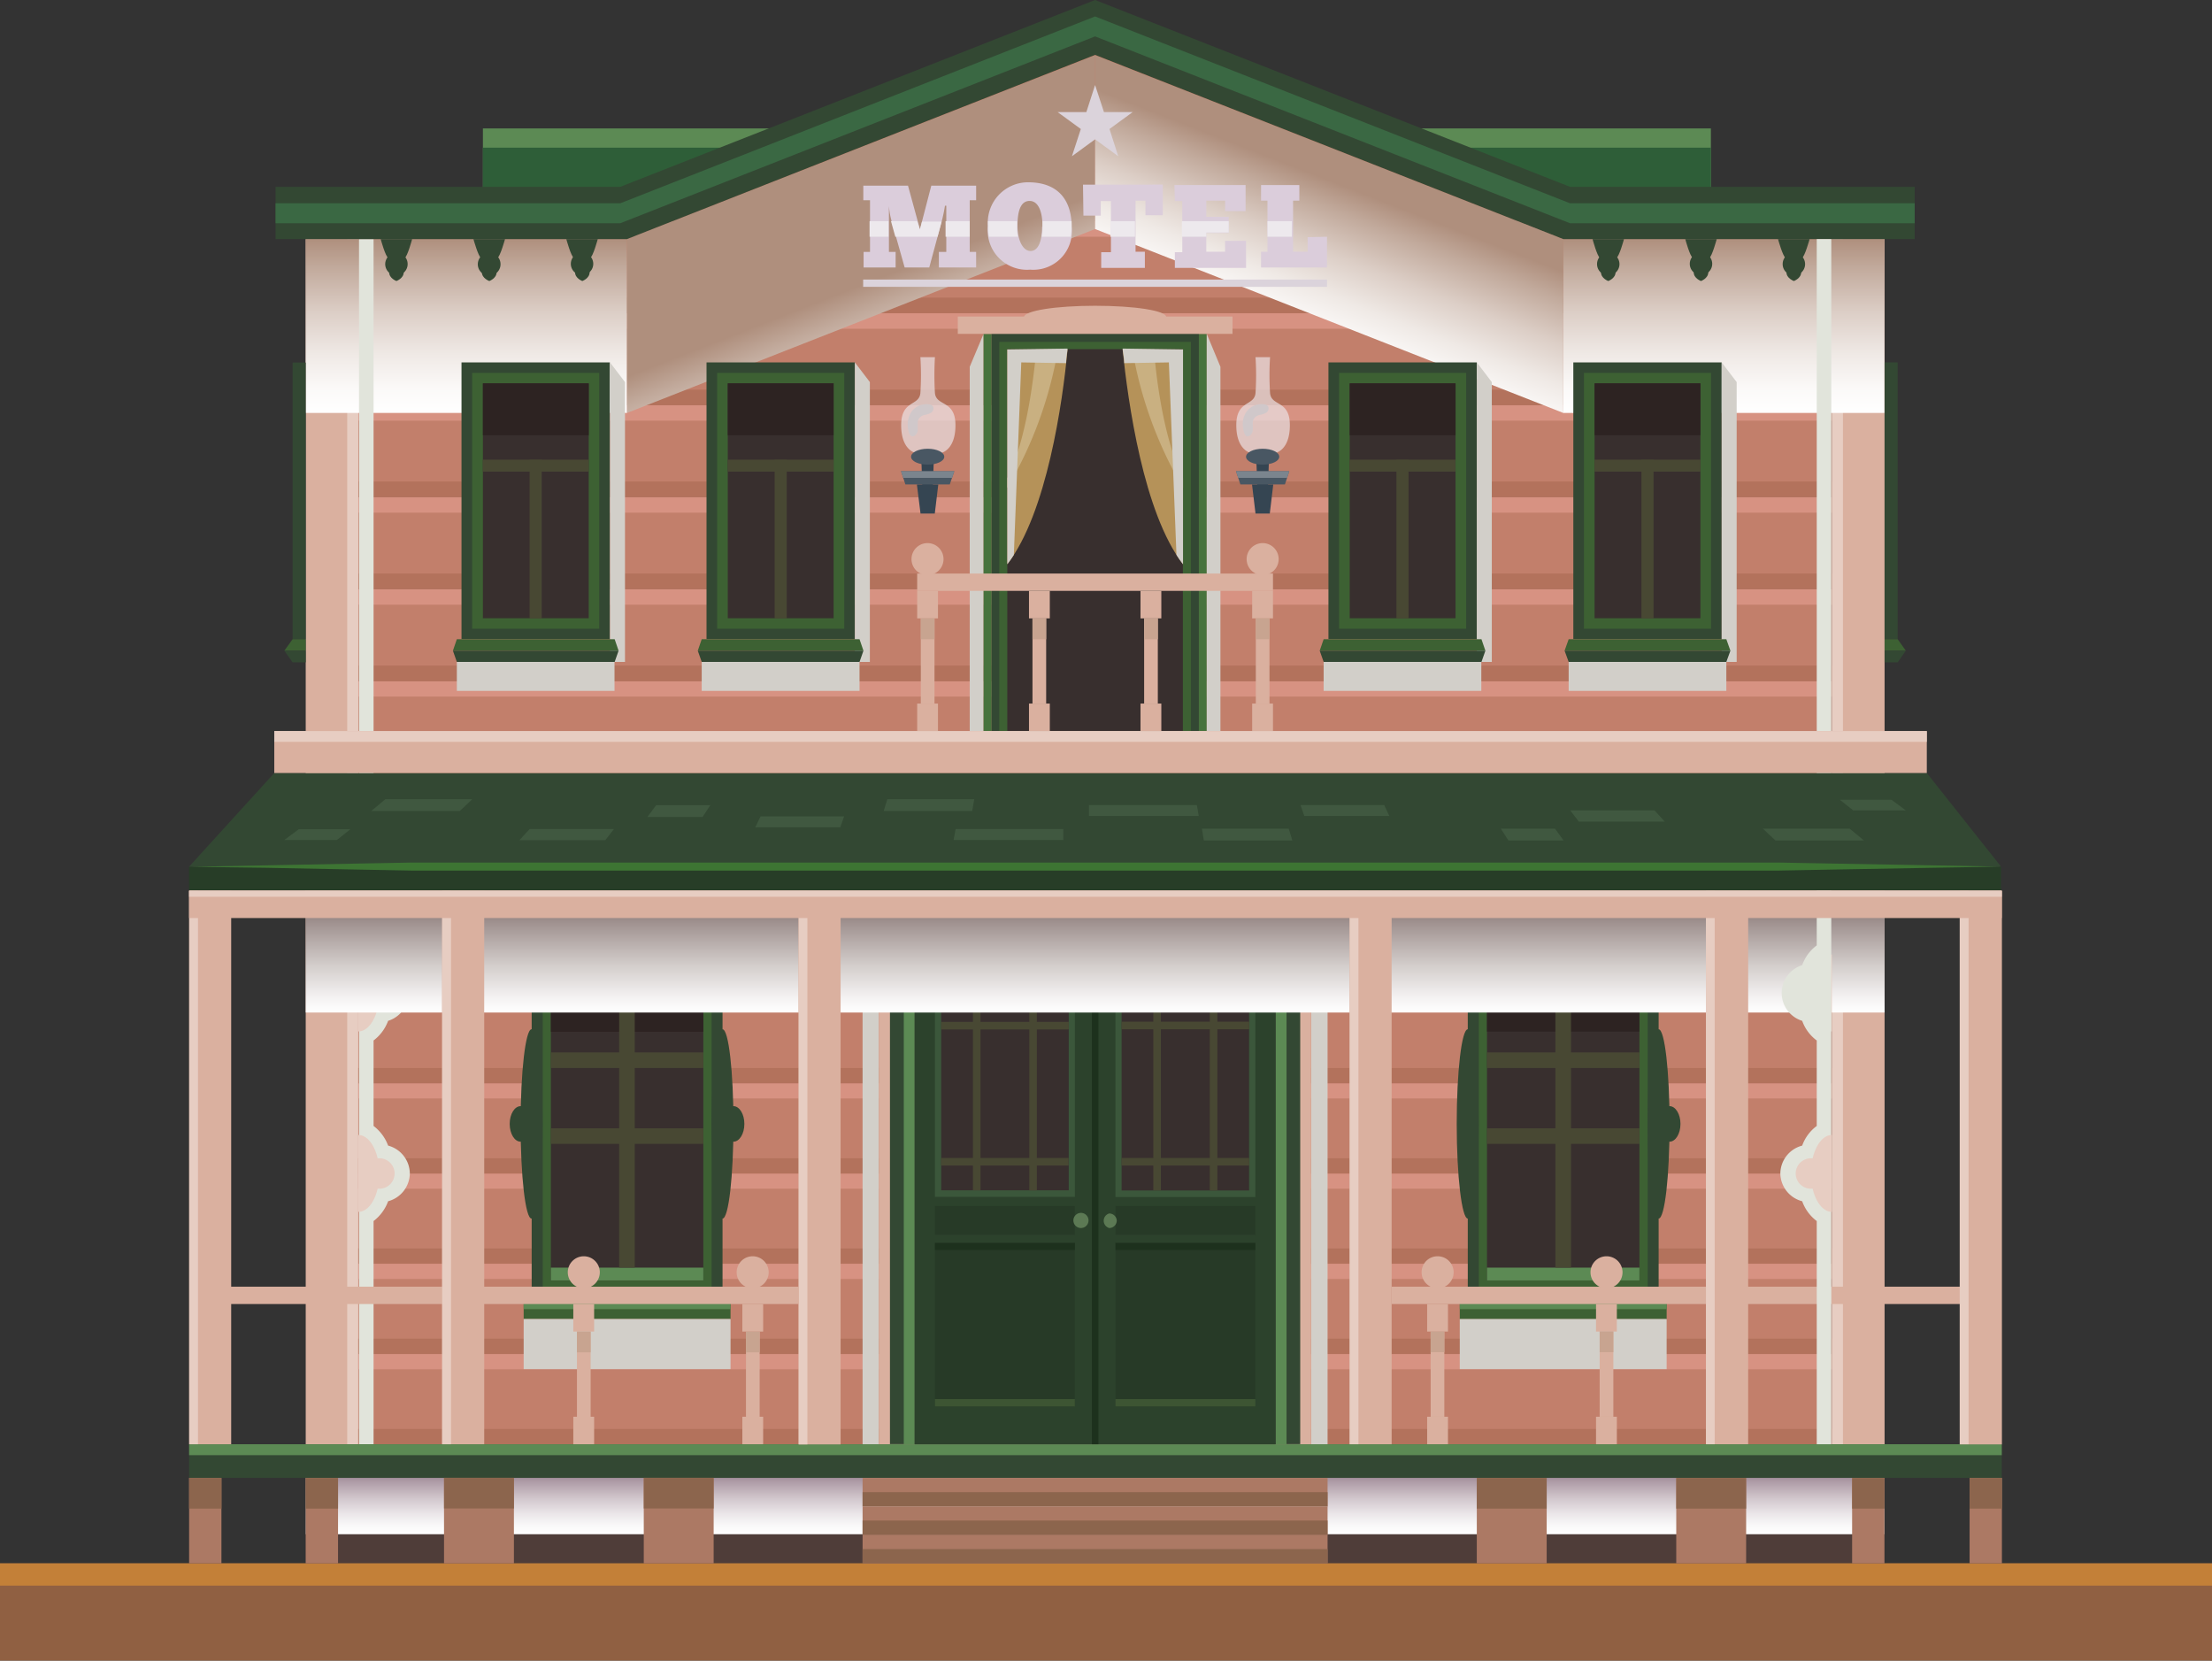 <svg xmlns="http://www.w3.org/2000/svg" xmlns:xlink="http://www.w3.org/1999/xlink" viewBox="0 0 151.94 114.05"><rect x="0" y="0" width="151.94" height="114.05" fill="#333333" stroke="none"/><defs><style>.cls-1{isolation:isolate;}.cls-2{fill:#5c8a54;}.cls-3{fill:#2e5e38;}.cls-4{fill:#c27f6b;}.cls-5{fill:#d79282;}.cls-6{fill:#b3725c;}.cls-7{fill:#dab09f;}.cls-8{fill:#e7cdc2;}.cls-10,.cls-14,.cls-15,.cls-16,.cls-19,.cls-33,.cls-44,.cls-9{mix-blend-mode:multiply;}.cls-9{fill:url(#linear-gradient);}.cls-10{fill:#e1e4db;}.cls-11{fill:#334833;}.cls-12{fill:#3d6133;}.cls-13{fill:#382f2e;}.cls-14{fill:url(#linear-gradient-2);}.cls-15{fill:url(#linear-gradient-3);}.cls-16{fill:url(#linear-gradient-4);}.cls-17{fill:#3a6843;}.cls-18{fill:#4f3d39;}.cls-20{fill:url(#linear-gradient-5);}.cls-21{fill:#906042;}.cls-22{fill:#c38038;}.cls-23{fill:#ece2e5;opacity:0.7;}.cls-24{fill:#d0c8ca;mix-blend-mode:screen;}.cls-25{fill:#354552;}.cls-26{fill:#495763;}.cls-27{fill:#7b858e;}.cls-28{fill:#ac7964;}.cls-29{fill:#8c654d;}.cls-30{fill:#dbd3db;}.cls-31{fill:#2d2322;}.cls-32{fill:#484833;}.cls-33{fill:#d2cfc9;}.cls-34{fill:#47733d;}.cls-35{fill:#b59259;}.cls-36{fill:#c9b081;}.cls-37{fill:#c8a490;}.cls-38{fill:#2c422c;}.cls-39{fill:#3b573b;}.cls-40{fill:#273a27;}.cls-41{fill:#3d5533;}.cls-42{fill:#1d311d;}.cls-43{fill:#5c7954;}.cls-44{fill:url(#linear-gradient-6);}.cls-45{fill:#273d27;}.cls-46{fill:#3d7533;}.cls-47{fill:#405840;}.cls-48{fill:#dbcddb;}.cls-49{fill:#ede9ed;}</style><linearGradient id="linear-gradient" x1="32.04" y1="16.42" x2="32.04" y2="28.36" gradientUnits="userSpaceOnUse"><stop offset="0" stop-color="#af8f7d"/><stop offset="0.16" stop-color="#c1a99b"/><stop offset="0.42" stop-color="#dccec6"/><stop offset="0.66" stop-color="#efe9e5"/><stop offset="0.86" stop-color="#fbf9f8"/><stop offset="1" stop-color="#fff"/></linearGradient><linearGradient id="linear-gradient-2" x1="-3010.18" y1="724.72" x2="-3010.18" y2="736.66" gradientTransform="matrix(-1.46, 0.57, 0, 1, -4326.08, 1006.91)" xlink:href="#linear-gradient"/><linearGradient id="linear-gradient-3" x1="-3299.13" y1="16.42" x2="-3299.13" y2="28.36" gradientTransform="matrix(1, 0, 0, -1, 3417.54, 44.78)" xlink:href="#linear-gradient"/><linearGradient id="linear-gradient-4" x1="-723.55" y1="-583.01" x2="-723.55" y2="-571.07" gradientTransform="matrix(1.46, 0.57, 0, 1, 1145.36, 1006.91)" xlink:href="#linear-gradient"/><linearGradient id="linear-gradient-5" x1="75.23" y1="101.01" x2="75.23" y2="105.37" gradientUnits="userSpaceOnUse"><stop offset="0" stop-color="#937a89"/><stop offset="0.17" stop-color="#ae9ba6"/><stop offset="0.43" stop-color="#d1c6cc"/><stop offset="0.67" stop-color="#eae5e8"/><stop offset="0.86" stop-color="#f9f8f9"/><stop offset="1" stop-color="#fff"/></linearGradient><linearGradient id="linear-gradient-6" x1="75.22" y1="60.99" x2="75.22" y2="69.55" gradientUnits="userSpaceOnUse"><stop offset="0" stop-color="#715c58"/><stop offset="0.28" stop-color="#a09290"/><stop offset="0.62" stop-color="#d3cdcb"/><stop offset="0.87" stop-color="#f3f1f1"/><stop offset="1" stop-color="#fff"/></linearGradient></defs><g class="cls-1"><g id="Слой_2" data-name="Слой 2"><g id="Layer_1" data-name="Layer 1"><g id="Motel_ChunkFive_Roman" data-name="Motel ChunkFive Roman"><polygon class="cls-2" points="33.17 15.19 33.17 8.82 66.85 8.82 52.32 18.92 33.17 15.19"/><polygon class="cls-3" points="33.17 16.51 33.17 10.14 66.85 10.14 52.32 20.24 33.17 16.51"/><polygon class="cls-2" points="117.52 15.19 117.52 8.82 83.83 8.82 98.36 18.92 117.52 15.19"/><polygon class="cls-3" points="117.52 16.51 117.52 10.14 83.83 10.14 98.36 20.24 117.52 16.51"/><rect class="cls-4" x="24.61" y="46.77" width="101.22" height="6.32"/><rect class="cls-5" x="24.61" y="46.77" width="101.22" height="1.07"/><rect class="cls-6" x="24.61" y="52.02" width="101.22" height="1.07"/><rect class="cls-4" x="24.61" y="40.46" width="101.22" height="6.32"/><rect class="cls-5" x="24.61" y="40.46" width="101.22" height="1.07"/><rect class="cls-6" x="24.61" y="45.71" width="101.22" height="1.07"/><rect class="cls-4" x="24.61" y="34.14" width="101.22" height="6.32"/><rect class="cls-5" x="24.61" y="34.14" width="101.22" height="1.07"/><rect class="cls-6" x="24.61" y="39.39" width="101.22" height="1.07"/><rect class="cls-4" x="24.61" y="27.82" width="101.22" height="6.32"/><rect class="cls-5" x="24.61" y="27.82" width="101.22" height="1.07"/><rect class="cls-6" x="24.61" y="33.07" width="101.22" height="1.07"/><rect class="cls-4" x="24.61" y="21.51" width="101.22" height="6.32"/><rect class="cls-5" x="24.61" y="21.51" width="101.22" height="1.07"/><rect class="cls-6" x="24.61" y="26.76" width="101.22" height="1.07"/><rect class="cls-4" x="24.61" y="15.19" width="101.22" height="6.32"/><rect class="cls-5" x="24.61" y="15.19" width="101.22" height="1.07"/><rect class="cls-6" x="24.61" y="20.44" width="101.22" height="1.07"/><rect class="cls-7" x="-19.19" y="55.38" width="84" height="3.61" transform="translate(-34.38 80) rotate(-90)"/><rect class="cls-8" x="-17.76" y="56.81" width="84" height="0.76" transform="translate(-32.96 81.43) rotate(-90)"/><rect class="cls-9" x="21" y="16.42" width="22.07" height="11.94"/><rect class="cls-4" x="24.61" y="92.99" width="101.22" height="6.2"/><rect class="cls-5" x="24.61" y="92.99" width="101.22" height="1.05"/><rect class="cls-6" x="24.61" y="98.14" width="101.22" height="1.05"/><rect class="cls-4" x="24.61" y="86.79" width="101.22" height="6.2"/><rect class="cls-5" x="24.61" y="86.79" width="101.22" height="1.05"/><rect class="cls-6" x="24.61" y="91.94" width="101.22" height="1.05"/><rect class="cls-4" x="24.61" y="80.59" width="101.22" height="6.2"/><rect class="cls-5" x="24.61" y="80.59" width="101.22" height="1.05"/><rect class="cls-6" x="24.61" y="85.74" width="101.22" height="1.05"/><rect class="cls-4" x="24.61" y="74.39" width="101.22" height="6.2"/><rect class="cls-5" x="24.61" y="74.39" width="101.22" height="1.05"/><rect class="cls-6" x="24.61" y="79.55" width="101.22" height="1.05"/><rect class="cls-4" x="24.61" y="68.2" width="101.22" height="6.2"/><rect class="cls-5" x="24.61" y="68.2" width="101.22" height="1.05"/><rect class="cls-6" x="24.61" y="73.35" width="101.22" height="1.05"/><rect class="cls-4" x="24.61" y="62" width="101.22" height="6.2"/><rect class="cls-5" x="24.61" y="62" width="101.22" height="1.05"/><rect class="cls-6" x="24.61" y="67.15" width="101.22" height="1.05"/><rect class="cls-4" x="24.61" y="55.8" width="101.22" height="6.2"/><rect class="cls-5" x="24.61" y="55.8" width="101.22" height="1.05"/><rect class="cls-6" x="24.61" y="60.95" width="101.22" height="1.05"/><path class="cls-10" d="M28.15,80.59a2,2,0,0,1-1.49,1.91,3,3,0,0,1-1,1.36V99.19h-1V16.42h1V64.93a2.93,2.93,0,0,1,1,1.36,2,2,0,0,1,0,3.82,3,3,0,0,1-1,1.35v5.87a3,3,0,0,1,1,1.35A2,2,0,0,1,28.15,80.59Z"/><rect class="cls-11" x="60.92" y="30.1" width="28.6" height="14.26" transform="translate(112.45 -38) rotate(90)"/><rect class="cls-12" x="61.48" y="30.65" width="27.48" height="13.16" transform="translate(112.45 -38) rotate(90)"/><rect class="cls-13" x="69.19" y="23.98" width="12.06" height="26.23"/><rect class="cls-7" x="85.64" y="55.38" width="84" height="3.61" transform="translate(184.83 -70.45) rotate(90)"/><rect class="cls-8" x="84.21" y="56.81" width="84" height="0.76" transform="translate(183.4 -69.02) rotate(90)"/><polygon class="cls-4" points="42.84 15.19 75.22 2.45 107.61 15.19 42.84 15.19"/><polygon class="cls-14" points="75.22 15.73 43.07 28.36 43.07 16.42 75.22 3.8 75.22 15.73"/><rect class="cls-15" x="107.38" y="16.42" width="22.07" height="11.94" transform="translate(236.82 44.78) rotate(180)"/><polygon class="cls-16" points="75.22 15.73 107.38 28.36 107.38 16.42 75.22 3.8 75.22 15.73"/><polygon class="cls-11" points="131.52 15.29 107.38 15.29 75.22 2.64 43.07 15.29 18.93 15.29 18.93 12.83 42.61 12.83 75.22 0 107.84 12.83 131.52 12.83 131.52 15.29"/><polygon class="cls-11" points="131.52 16.42 107.38 16.42 75.22 3.77 43.07 16.42 18.93 16.42 18.93 13.96 42.61 13.96 75.22 1.13 107.84 13.96 131.52 13.96 131.52 16.42"/><polygon class="cls-17" points="107.84 13.96 75.22 1.13 42.61 13.96 18.93 13.96 18.93 15.33 42.61 15.33 75.22 2.5 107.84 15.33 131.52 15.33 131.52 13.96 107.84 13.96"/><path class="cls-11" d="M28,18.12a.77.77,0,1,1-.77-.75A.76.76,0,0,1,28,18.12Z"/><path class="cls-11" d="M27.23,16.42H26.15s.32,1.2.53,1.31h1.11c.2-.11.52-1.31.52-1.31Z"/><path class="cls-11" d="M27.23,18.35s-.5-.07-.5.35.5.6.5.6.5-.18.5-.6S27.23,18.35,27.23,18.35Z"/><path class="cls-11" d="M34.38,18.12a.78.78,0,1,1-.77-.75A.77.77,0,0,1,34.38,18.12Z"/><path class="cls-11" d="M33.61,16.42H32.52s.33,1.2.53,1.31h1.11c.2-.11.53-1.31.53-1.31Z"/><path class="cls-11" d="M33.61,18.35s-.51-.07-.51.35.51.6.51.6.5-.18.5-.6S33.61,18.35,33.61,18.35Z"/><path class="cls-11" d="M40.75,18.12a.77.77,0,0,1-1.54,0,.77.77,0,0,1,1.54,0Z"/><path class="cls-11" d="M40,16.42H38.9s.32,1.2.53,1.31h1.1c.21-.11.53-1.31.53-1.31Z"/><path class="cls-11" d="M40,18.35s-.5-.07-.5.35.5.6.5.6.5-.18.5-.6S40,18.35,40,18.35Z"/><path class="cls-11" d="M122.45,18.12a.77.77,0,1,0,.77-.75A.76.76,0,0,0,122.45,18.12Z"/><path class="cls-11" d="M123.22,16.42h1.08s-.33,1.2-.53,1.31h-1.11c-.2-.11-.53-1.31-.53-1.31Z"/><path class="cls-11" d="M123.22,18.35s.5-.07.5.35-.5.6-.5.6-.51-.18-.51-.6S123.22,18.35,123.22,18.35Z"/><path class="cls-11" d="M116.07,18.12a.77.77,0,0,0,1.54,0,.77.77,0,0,0-1.54,0Z"/><path class="cls-11" d="M116.84,16.42h1.08s-.32,1.2-.52,1.31h-1.11c-.21-.11-.53-1.31-.53-1.31Z"/><path class="cls-11" d="M116.84,18.35s.5-.07.5.35-.5.6-.5.6-.5-.18-.5-.6S116.84,18.35,116.84,18.35Z"/><path class="cls-11" d="M109.7,18.12a.77.77,0,1,0,.77-.75A.76.76,0,0,0,109.7,18.12Z"/><path class="cls-11" d="M110.47,16.42h1.08s-.32,1.2-.53,1.31h-1.11c-.2-.11-.52-1.31-.52-1.31Z"/><path class="cls-11" d="M110.47,18.35s.5-.07.5.35-.5.6-.5.6-.5-.18-.5-.6S110.47,18.35,110.47,18.35Z"/><rect class="cls-18" x="21" y="99.19" width="108.45" height="8.18"/><g class="cls-19"><rect class="cls-20" x="21.01" y="101.01" width="108.43" height="4.36"/></g><rect class="cls-21" y="107.37" width="151.94" height="6.68"/><rect class="cls-22" y="107.37" width="151.94" height="1.53"/><path class="cls-23" d="M64.22,27a20.89,20.89,0,0,1,0-2.47h-1a18.81,18.81,0,0,1,0,2.47c-.09.91-1.32.46-1.32,2.2s1,1.91,1,1.91h1.73s1-.16,1-1.91S64.32,27.93,64.22,27Z"/><path class="cls-24" d="M62.6,28.29a1.26,1.26,0,0,1,1.2-.52.36.36,0,0,1,.29.15.34.34,0,0,1-.11.41,1.23,1.23,0,0,1-.43.16.66.66,0,0,0-.4.22.58.58,0,0,0-.11.39c0,.14,0,.28,0,.42a.5.5,0,0,1-.17.37c-.38.29-.48-.3-.51-.53A1.6,1.6,0,0,1,62.6,28.29Z"/><polygon class="cls-25" points="64.21 35.27 63.23 35.27 62.98 33.27 64.45 33.27 64.21 35.27"/><polygon class="cls-25" points="64.07 33.64 63.36 33.64 63.29 31.65 64.14 31.65 64.07 33.64"/><polygon class="cls-26" points="65.24 33.27 62.19 33.27 61.89 32.36 65.55 32.36 65.24 33.27"/><path class="cls-26" d="M64.86,31.37c0,.3-.51.54-1.14.54s-1.14-.24-1.14-.54.51-.55,1.14-.55S64.86,31.06,64.86,31.37Z"/><polygon class="cls-27" points="65.4 32.82 65.55 32.36 61.89 32.36 62.04 32.82 65.4 32.82"/><path class="cls-23" d="M87.24,27a18.81,18.81,0,0,1,0-2.47h-1a18.81,18.81,0,0,1,0,2.47c-.09.91-1.32.46-1.32,2.2s1,1.91,1,1.91H87.6s1-.16,1-1.91S87.33,27.93,87.24,27Z"/><path class="cls-24" d="M85.61,28.29a1.27,1.27,0,0,1,1.21-.52.36.36,0,0,1,.29.15.34.34,0,0,1-.12.41,1.23,1.23,0,0,1-.43.16.69.69,0,0,0-.4.22.58.58,0,0,0-.11.39,3,3,0,0,1,0,.42.5.5,0,0,1-.17.37c-.37.29-.47-.3-.5-.53A1.54,1.54,0,0,1,85.61,28.29Z"/><polygon class="cls-25" points="87.22 35.27 86.24 35.27 86 33.27 87.46 33.27 87.22 35.27"/><polygon class="cls-25" points="87.09 33.64 86.37 33.64 86.3 31.65 87.16 31.65 87.09 33.64"/><polygon class="cls-26" points="88.26 33.27 85.2 33.27 84.9 32.36 88.56 32.36 88.26 33.27"/><path class="cls-26" d="M87.87,31.37c0,.3-.51.54-1.14.54s-1.14-.24-1.14-.54.51-.55,1.14-.55S87.87,31.06,87.87,31.37Z"/><polygon class="cls-27" points="88.41 32.82 88.56 32.36 84.9 32.36 85.05 32.82 88.41 32.82"/><rect class="cls-11" x="12.99" y="99.19" width="124.51" height="2.31"/><rect class="cls-2" x="12.99" y="99.19" width="124.51" height="0.75"/><rect class="cls-28" x="12.99" y="101.5" width="2.22" height="5.87"/><rect class="cls-29" x="12.99" y="101.5" width="2.22" height="2.11"/><rect class="cls-28" x="21" y="101.5" width="2.22" height="5.87"/><rect class="cls-29" x="21" y="101.5" width="2.22" height="2.11"/><rect class="cls-28" x="135.29" y="101.5" width="2.22" height="5.87"/><rect class="cls-29" x="135.29" y="101.5" width="2.22" height="2.11"/><rect class="cls-28" x="127.22" y="101.5" width="2.22" height="5.87"/><rect class="cls-29" x="127.22" y="101.5" width="2.22" height="2.11"/><rect class="cls-28" x="115.14" y="101.5" width="4.8" height="5.87"/><rect class="cls-29" x="115.14" y="101.5" width="4.8" height="2.11"/><rect class="cls-28" x="101.44" y="101.5" width="4.8" height="5.87"/><rect class="cls-29" x="101.44" y="101.5" width="4.8" height="2.11"/><rect class="cls-28" x="30.51" y="101.5" width="4.8" height="5.87" transform="translate(65.81 208.87) rotate(180)"/><rect class="cls-29" x="30.51" y="101.5" width="4.8" height="2.11" transform="translate(65.81 205.1) rotate(180)"/><rect class="cls-28" x="44.21" y="101.5" width="4.8" height="5.87" transform="translate(93.23 208.87) rotate(180)"/><rect class="cls-29" x="44.21" y="101.5" width="4.8" height="2.11" transform="translate(93.23 205.1) rotate(180)"/><rect class="cls-28" x="59.25" y="101.5" width="31.94" height="1.96"/><rect class="cls-29" x="59.25" y="102.48" width="31.94" height="0.98"/><rect class="cls-28" x="59.25" y="103.46" width="31.94" height="1.96"/><rect class="cls-29" x="59.25" y="104.43" width="31.94" height="0.98"/><rect class="cls-28" x="59.25" y="105.41" width="31.94" height="1.96"/><rect class="cls-29" x="59.25" y="106.39" width="31.94" height="0.98"/><polygon class="cls-30" points="75.22 5.84 75.83 7.7 77.8 7.7 76.21 8.86 76.81 10.73 75.22 9.57 73.63 10.73 74.24 8.86 72.65 7.7 74.62 7.7 75.22 5.84"/><rect class="cls-30" x="59.29" y="19.2" width="31.86" height="0.5"/><path class="cls-11" d="M113.93,68.42l-.49.24H101.31l-.49-.24V64.55a17.18,17.18,0,0,1,13.11,0Z"/><path class="cls-2" d="M107.38,63.25a14.77,14.77,0,0,1,6.55,1.3v.59a17.06,17.06,0,0,0-13.11,0v-.59A14.79,14.79,0,0,1,107.38,63.25Z"/><rect class="cls-11" x="95.35" y="70.64" width="24.06" height="13.11" transform="translate(184.57 -30.18) rotate(90)"/><rect class="cls-12" x="96.08" y="71.39" width="22.59" height="11.6" transform="translate(184.57 -30.18) rotate(90)"/><rect class="cls-13" x="102.14" y="66.45" width="10.47" height="21.5" transform="translate(214.75 154.39) rotate(180)"/><rect class="cls-31" x="102.14" y="66.45" width="10.47" height="4.41" transform="translate(214.75 137.3) rotate(180)"/><rect class="cls-2" x="102.14" y="87.06" width="10.47" height="0.88" transform="translate(214.75 175) rotate(180)"/><rect class="cls-32" x="102.14" y="77.49" width="10.47" height="1.07" transform="translate(214.75 156.05) rotate(180)"/><rect class="cls-32" x="102.14" y="72.28" width="10.47" height="1.07" transform="translate(214.75 145.63) rotate(180)"/><rect class="cls-32" x="97.07" y="76.22" width="20.61" height="1.07" transform="translate(184.13 -30.62) rotate(90)"/><rect class="cls-12" x="100.27" y="89.22" width="14.21" height="1.37" transform="translate(214.75 179.82) rotate(180)"/><rect class="cls-2" x="100.27" y="89.22" width="14.21" height="0.69" transform="translate(214.75 179.13) rotate(180)"/><rect class="cls-33" x="100.27" y="90.59" width="14.21" height="3.44"/><rect class="cls-33" x="90.07" y="64.49" width="1.12" height="34.7"/><rect class="cls-33" x="59.25" y="64.49" width="1.12" height="34.7"/><path class="cls-11" d="M36.51,68.42l.49.24H49.14l.49-.24V64.55a14.79,14.79,0,0,0-6.56-1.3,14.82,14.82,0,0,0-6.56,1.3Z"/><path class="cls-2" d="M43.07,63.25a14.82,14.82,0,0,0-6.56,1.3v.59a14.81,14.81,0,0,1,6.56-1.31,14.77,14.77,0,0,1,6.56,1.31v-.59A14.79,14.79,0,0,0,43.07,63.25Z"/><rect class="cls-11" x="31.04" y="70.64" width="24.06" height="13.11" transform="translate(120.27 34.12) rotate(90)"/><rect class="cls-12" x="31.77" y="71.39" width="22.59" height="11.6" transform="translate(120.27 34.12) rotate(90)"/><rect class="cls-13" x="37.84" y="66.45" width="10.47" height="21.5"/><rect class="cls-31" x="37.84" y="66.45" width="10.47" height="4.41"/><rect class="cls-2" x="37.84" y="87.06" width="10.47" height="0.88"/><rect class="cls-32" x="37.84" y="77.49" width="10.47" height="1.07"/><rect class="cls-32" x="37.84" y="72.28" width="10.47" height="1.07"/><rect class="cls-32" x="32.77" y="76.22" width="20.61" height="1.07" transform="translate(119.82 33.68) rotate(90)"/><rect class="cls-12" x="35.97" y="89.22" width="14.21" height="1.37"/><rect class="cls-2" x="35.97" y="89.22" width="14.21" height="0.69"/><rect class="cls-33" x="35.97" y="90.59" width="14.21" height="3.44"/><rect class="cls-11" x="27.3" y="29.3" width="19" height="10.19" transform="translate(71.19 -2.41) rotate(90)"/><rect class="cls-12" x="28.02" y="30.03" width="17.57" height="8.73" transform="translate(71.19 -2.41) rotate(90)"/><rect class="cls-13" x="33.17" y="26.33" width="7.27" height="16.13"/><rect class="cls-31" x="33.17" y="26.33" width="7.27" height="3.56"/><rect class="cls-32" x="36.38" y="31.58" width="0.83" height="10.89"/><rect class="cls-32" x="36.39" y="28.35" width="0.82" height="7.27" transform="translate(68.78 -4.82) rotate(90)"/><polygon class="cls-33" points="42.93 26.24 42.93 45.46 41.9 45.46 41.9 24.89 42.93 26.24"/><polygon class="cls-12" points="42.49 44.69 31.11 44.69 31.38 43.9 42.22 43.9 42.49 44.69"/><polygon class="cls-11" points="42.49 44.69 31.11 44.69 31.38 45.46 42.22 45.46 42.49 44.69"/><rect class="cls-33" x="31.38" y="45.46" width="10.83" height="1.99"/><rect class="cls-11" x="44.12" y="29.3" width="19" height="10.19" transform="translate(88.02 -19.23) rotate(90)"/><rect class="cls-12" x="44.84" y="30.03" width="17.57" height="8.73" transform="translate(88.02 -19.23) rotate(90)"/><rect class="cls-13" x="49.99" y="26.33" width="7.27" height="16.13"/><rect class="cls-31" x="49.99" y="26.33" width="7.27" height="3.56"/><rect class="cls-32" x="53.21" y="31.58" width="0.83" height="10.89"/><rect class="cls-32" x="53.21" y="28.35" width="0.82" height="7.27" transform="translate(85.61 -21.64) rotate(90)"/><polygon class="cls-33" points="59.75 26.24 59.75 45.46 58.72 45.46 58.72 24.89 59.75 26.24"/><polygon class="cls-12" points="59.31 44.69 47.93 44.69 48.2 43.9 59.04 43.9 59.31 44.69"/><polygon class="cls-11" points="59.31 44.69 47.93 44.69 48.2 45.46 59.04 45.46 59.31 44.69"/><rect class="cls-33" x="48.2" y="45.46" width="10.84" height="1.99"/><rect class="cls-11" x="86.84" y="29.3" width="19" height="10.19" transform="translate(130.74 -61.95) rotate(90)"/><rect class="cls-12" x="87.56" y="30.03" width="17.57" height="8.73" transform="translate(130.74 -61.95) rotate(90)"/><rect class="cls-13" x="92.71" y="26.33" width="7.27" height="16.13"/><rect class="cls-31" x="92.71" y="26.33" width="7.27" height="3.56"/><rect class="cls-32" x="95.92" y="31.58" width="0.83" height="10.89"/><rect class="cls-32" x="95.93" y="28.35" width="0.82" height="7.27" transform="translate(128.32 -64.36) rotate(90)"/><polygon class="cls-33" points="102.47 26.24 102.47 45.46 101.44 45.46 101.44 24.89 102.47 26.24"/><polygon class="cls-12" points="102.03 44.69 90.65 44.69 90.92 43.9 101.76 43.9 102.03 44.69"/><polygon class="cls-11" points="102.03 44.69 90.65 44.69 90.92 45.46 101.76 45.46 102.03 44.69"/><rect class="cls-33" x="90.92" y="45.46" width="10.83" height="1.99"/><rect class="cls-11" x="103.66" y="29.3" width="19" height="10.19" transform="translate(147.56 -78.77) rotate(90)"/><rect class="cls-12" x="104.38" y="30.03" width="17.57" height="8.73" transform="translate(147.56 -78.77) rotate(90)"/><rect class="cls-13" x="109.53" y="26.33" width="7.27" height="16.13"/><rect class="cls-31" x="109.53" y="26.33" width="7.27" height="3.56"/><rect class="cls-32" x="112.75" y="31.58" width="0.83" height="10.89"/><rect class="cls-32" x="112.75" y="28.35" width="0.82" height="7.27" transform="translate(145.15 -81.18) rotate(90)"/><polygon class="cls-33" points="119.29 26.24 119.29 45.46 118.26 45.46 118.26 24.89 119.29 26.24"/><polygon class="cls-12" points="118.86 44.69 107.47 44.69 107.75 43.9 118.58 43.9 118.86 44.69"/><polygon class="cls-11" points="118.86 44.69 107.47 44.69 107.75 45.46 118.58 45.46 118.86 44.69"/><rect class="cls-33" x="107.75" y="45.46" width="10.83" height="1.99"/><rect class="cls-34" x="82.35" y="22.93" width="0.54" height="27.28"/><polygon class="cls-33" points="83.83 50.21 82.89 50.21 82.89 22.93 83.83 25.19 83.83 50.21"/><polygon class="cls-33" points="67.56 50.21 66.61 50.21 66.61 25.19 67.56 22.93 67.56 50.21"/><rect class="cls-34" x="67.56" y="22.93" width="0.54" height="27.28"/><path class="cls-35" d="M73.33,24H69.19V38.75C71.91,35.24,73,27.58,73.33,24Z"/><path class="cls-36" d="M69.19,32.84v.67A28,28,0,0,0,72.67,24H71.19C71,25.92,70.54,30.11,69.19,32.84Z"/><path class="cls-33" d="M69.19,24V38.75a7.33,7.33,0,0,0,.45-.64l.51-13.22,3.08.05c0-.34.07-.67.1-1Z"/><path class="cls-35" d="M77.11,24h4.15V38.75C78.54,35.24,77.48,27.58,77.11,24Z"/><path class="cls-36" d="M81.26,32.84v.67A28,28,0,0,1,77.78,24h1.48C79.42,25.92,79.91,30.11,81.26,32.84Z"/><path class="cls-33" d="M81.26,24V38.75a7.33,7.33,0,0,1-.45-.64l-.52-13.22-3.07.05c0-.34-.08-.67-.11-1Z"/><rect class="cls-7" x="63" y="48.32" width="1.43" height="1.89"/><rect class="cls-7" x="63" y="40.58" width="1.43" height="1.89"/><rect class="cls-7" x="63.25" y="42.46" width="0.94" height="5.86"/><rect class="cls-37" x="63.25" y="42.46" width="0.94" height="1.44"/><rect class="cls-7" x="86.02" y="48.32" width="1.43" height="1.89" transform="translate(173.46 98.53) rotate(180)"/><rect class="cls-7" x="86.02" y="40.58" width="1.43" height="1.89" transform="translate(173.46 83.05) rotate(180)"/><rect class="cls-7" x="86.26" y="42.46" width="0.94" height="5.86" transform="translate(173.46 90.78) rotate(180)"/><rect class="cls-37" x="86.26" y="42.46" width="0.94" height="1.44" transform="translate(173.46 86.36) rotate(180)"/><rect class="cls-7" x="78.35" y="48.32" width="1.43" height="1.89" transform="translate(158.12 98.53) rotate(180)"/><rect class="cls-7" x="78.35" y="40.58" width="1.43" height="1.89" transform="translate(158.12 83.05) rotate(180)"/><rect class="cls-7" x="78.59" y="42.46" width="0.94" height="5.86" transform="translate(158.12 90.78) rotate(180)"/><rect class="cls-37" x="78.59" y="42.46" width="0.94" height="1.44" transform="translate(158.12 86.36) rotate(180)"/><rect class="cls-7" x="70.67" y="48.32" width="1.43" height="1.89" transform="translate(142.78 98.53) rotate(180)"/><rect class="cls-7" x="70.67" y="40.58" width="1.43" height="1.89" transform="translate(142.78 83.05) rotate(180)"/><rect class="cls-7" x="70.92" y="42.46" width="0.94" height="5.86" transform="translate(142.78 90.78) rotate(180)"/><rect class="cls-37" x="70.92" y="42.46" width="0.94" height="1.44" transform="translate(142.78 86.36) rotate(180)"/><path class="cls-7" d="M87.83,38.4a1.1,1.1,0,1,1-1.1-1.1A1.1,1.1,0,0,1,87.83,38.4Z"/><path class="cls-7" d="M64.81,38.4a1.1,1.1,0,1,1-1.09-1.1A1.1,1.1,0,0,1,64.81,38.4Z"/><rect class="cls-7" x="63" y="39.39" width="24.44" height="1.19"/><rect class="cls-7" x="13.97" y="88.37" width="40.88" height="1.19"/><rect class="cls-7" x="50.99" y="97.3" width="1.43" height="1.89" transform="translate(103.41 196.49) rotate(180)"/><rect class="cls-7" x="50.99" y="89.56" width="1.43" height="1.89" transform="translate(103.41 181.01) rotate(180)"/><rect class="cls-7" x="51.23" y="91.44" width="0.94" height="5.86" transform="translate(103.41 188.75) rotate(180)"/><rect class="cls-37" x="51.23" y="91.44" width="0.94" height="1.43" transform="translate(103.41 184.32) rotate(180)"/><path class="cls-7" d="M52.8,87.38a1.1,1.1,0,1,1-1.1-1.1A1.1,1.1,0,0,1,52.8,87.38Z"/><rect class="cls-7" x="39.39" y="97.3" width="1.43" height="1.89" transform="translate(80.2 196.49) rotate(180)"/><rect class="cls-7" x="39.39" y="89.56" width="1.43" height="1.89" transform="translate(80.2 181.01) rotate(180)"/><rect class="cls-7" x="39.63" y="91.44" width="0.94" height="5.86" transform="translate(80.2 188.75) rotate(180)"/><rect class="cls-37" x="39.63" y="91.44" width="0.94" height="1.43" transform="translate(80.2 184.32) rotate(180)"/><path class="cls-7" d="M41.2,87.38a1.1,1.1,0,1,1-1.1-1.1A1.1,1.1,0,0,1,41.2,87.38Z"/><rect class="cls-7" x="95.6" y="88.37" width="40.88" height="1.19" transform="translate(232.07 177.93) rotate(180)"/><rect class="cls-7" x="98.03" y="97.3" width="1.43" height="1.89"/><rect class="cls-7" x="98.03" y="89.56" width="1.43" height="1.89"/><rect class="cls-7" x="98.27" y="91.44" width="0.94" height="5.86"/><rect class="cls-37" x="98.27" y="91.44" width="0.94" height="1.43"/><path class="cls-7" d="M97.65,87.38a1.1,1.1,0,1,0,1.09-1.1A1.09,1.09,0,0,0,97.65,87.38Z"/><rect class="cls-7" x="109.63" y="97.3" width="1.43" height="1.89"/><rect class="cls-7" x="109.63" y="89.56" width="1.43" height="1.89"/><rect class="cls-7" x="109.88" y="91.44" width="0.94" height="5.86"/><rect class="cls-37" x="109.88" y="91.44" width="0.94" height="1.43"/><path class="cls-7" d="M109.25,87.38a1.1,1.1,0,1,0,1.1-1.1A1.1,1.1,0,0,0,109.25,87.38Z"/><ellipse class="cls-11" cx="35.76" cy="77.19" rx="0.75" ry="1.22"/><path class="cls-11" d="M37.27,77.19c0,3.59-.34,6.5-.76,6.5s-.75-2.91-.75-6.5.34-6.5.75-6.5S37.27,73.6,37.27,77.19Z"/><path class="cls-11" d="M50.38,77.19c0,3.59-.33,6.5-.75,6.5s-.76-2.91-.76-6.5.34-6.5.76-6.5S50.38,73.6,50.38,77.19Z"/><ellipse class="cls-11" cx="50.38" cy="77.19" rx="0.75" ry="1.22"/><path class="cls-11" d="M101.57,77.19c0,3.59-.34,6.5-.75,6.5s-.76-2.91-.76-6.5.34-6.5.76-6.5S101.57,73.6,101.57,77.19Z"/><path class="cls-11" d="M114.68,77.19c0,3.59-.33,6.5-.75,6.5s-.76-2.91-.76-6.5.34-6.5.76-6.5S114.68,73.6,114.68,77.19Z"/><ellipse class="cls-11" cx="114.68" cy="77.19" rx="0.75" ry="1.22"/><rect class="cls-7" x="57.49" y="66.62" width="35.46" height="29.69" transform="translate(156.68 6.24) rotate(90)"/><rect class="cls-11" x="57.87" y="67.75" width="34.7" height="28.18" transform="translate(157.06 6.61) rotate(90)"/><rect class="cls-2" x="58.34" y="69.16" width="33.76" height="26.29" transform="translate(157.53 7.09) rotate(90)"/><rect class="cls-13" x="62.83" y="66.18" width="24.78" height="33.01"/><rect class="cls-38" x="62.83" y="66.18" width="12.39" height="33.01"/><rect class="cls-39" x="64.22" y="67.71" width="9.61" height="14.49"/><rect class="cls-13" x="64.65" y="68.16" width="8.76" height="13.59"/><rect class="cls-32" x="66.83" y="68.16" width="0.52" height="13.59"/><rect class="cls-32" x="70.7" y="68.16" width="0.52" height="13.59" transform="translate(141.92 149.92) rotate(180)"/><rect class="cls-32" x="68.77" y="66.05" width="0.52" height="8.76" transform="translate(139.46 1.41) rotate(90)"/><rect class="cls-32" x="68.77" y="75.41" width="0.52" height="8.76" transform="translate(148.81 10.76) rotate(90)"/><rect class="cls-40" x="64.22" y="85.36" width="9.61" height="11.23"/><rect class="cls-40" x="64.22" y="82.83" width="9.61" height="1.98"/><rect class="cls-41" x="64.22" y="96.09" width="9.61" height="0.5"/><rect class="cls-42" x="64.22" y="85.36" width="9.61" height="0.49"/><rect class="cls-38" x="75.22" y="66.18" width="12.39" height="33.01" transform="translate(162.84 165.37) rotate(180)"/><rect class="cls-39" x="76.61" y="67.71" width="9.61" height="14.49" transform="translate(162.84 149.92) rotate(180)"/><rect class="cls-13" x="77.04" y="68.16" width="8.76" height="13.59" transform="translate(162.84 149.92) rotate(180)"/><rect class="cls-32" x="83.09" y="68.16" width="0.52" height="13.59" transform="translate(166.71 149.92) rotate(180)"/><rect class="cls-32" x="79.22" y="68.16" width="0.52" height="13.59"/><rect class="cls-32" x="81.16" y="66.05" width="0.52" height="8.76" transform="translate(151.85 -10.99) rotate(90)"/><rect class="cls-32" x="81.16" y="75.41" width="0.52" height="8.76" transform="translate(161.21 -1.63) rotate(90)"/><rect class="cls-40" x="76.61" y="85.36" width="9.61" height="11.23" transform="translate(162.84 181.95) rotate(180)"/><rect class="cls-40" x="76.61" y="82.83" width="9.61" height="1.98" transform="translate(162.84 167.64) rotate(180)"/><rect class="cls-41" x="76.61" y="96.09" width="9.61" height="0.5" transform="translate(162.84 192.68) rotate(180)"/><rect class="cls-42" x="76.61" y="85.36" width="9.61" height="0.49" transform="translate(162.84 171.21) rotate(180)"/><path class="cls-43" d="M76.71,83.82a.52.52,0,0,1-.52.52.52.52,0,0,1,0-1A.52.52,0,0,1,76.71,83.82Z"/><path class="cls-43" d="M74.77,83.82a.52.52,0,1,1-.52-.52A.52.52,0,0,1,74.77,83.82Z"/><rect class="cls-42" x="75" y="66.18" width="0.45" height="33.01"/><path class="cls-8" d="M26.06,67.15h-.12c-.22-.94-.73-1.59-1.33-1.59v5.28c.6,0,1.11-.66,1.33-1.6h.12a1,1,0,1,0,0-2.09Z"/><rect class="cls-44" x="21" y="60.99" width="108.45" height="8.55"/><path class="cls-8" d="M124.39,67.15h.12c.22-.94.73-1.59,1.32-1.59v5.28c-.59,0-1.1-.66-1.32-1.6h-.12a1,1,0,1,1,0-2.09Z"/><path class="cls-8" d="M26.06,79.55h-.12c-.22-.94-.73-1.6-1.33-1.6v5.28c.6,0,1.11-.65,1.33-1.59h.12a1,1,0,1,0,0-2.09Z"/><path class="cls-10" d="M122.29,80.59a2,2,0,0,0,1.5,1.91,2.92,2.92,0,0,0,1,1.36V99.19h1V16.42h-1V64.93a2.87,2.87,0,0,0-1,1.36,2,2,0,0,0,0,3.82,2.89,2.89,0,0,0,1,1.35v5.87a2.89,2.89,0,0,0-1,1.35A2,2,0,0,0,122.29,80.59Z"/><path class="cls-8" d="M124.39,79.55h.12c.22-.94.73-1.6,1.32-1.6v5.28c-.59,0-1.1-.65-1.32-1.59h-.12a1,1,0,1,1,0-2.09Z"/><polygon class="cls-11" points="132.35 53.09 18.84 53.09 12.99 59.52 137.45 59.52 132.35 53.09"/><rect class="cls-45" x="12.99" y="59.53" width="124.46" height="1.63"/><path class="cls-46" d="M13,59.53l5.35-.1,6.14-.12,3.78-.07H118c1.46,0,2.85,0,4.18,0l3.78.07,6.14.11,5.34.1-5.34.09-6.14.11-3.78.07c-1.33,0-2.72,0-4.18,0H28.26l-3.78-.07-6.14-.12Z"/><rect class="cls-7" x="65.79" y="21.74" width="18.87" height="1.19"/><path class="cls-7" d="M80.11,21.78c0,.44-2.19.8-4.89.8s-4.88-.36-4.88-.8S72.53,21,75.22,21,80.11,21.33,80.11,21.78Z"/><rect class="cls-7" x="37.3" y="78.75" width="38" height="2.89" transform="translate(136.49 23.9) rotate(90)"/><rect class="cls-8" x="36.16" y="79.89" width="38" height="0.6" transform="translate(135.35 25.04) rotate(90)"/><rect class="cls-7" x="12.82" y="78.75" width="38" height="2.89" transform="translate(112.01 48.37) rotate(90)"/><rect class="cls-8" x="11.68" y="79.89" width="38" height="0.61" transform="translate(110.87 49.51) rotate(90)"/><rect class="cls-7" x="99.63" y="78.75" width="38" height="2.89" transform="translate(38.44 198.82) rotate(-90)"/><rect class="cls-8" x="98.49" y="79.89" width="38" height="0.6" transform="translate(37.29 197.68) rotate(-90)"/><rect class="cls-7" x="-4.56" y="78.75" width="38" height="2.89" transform="translate(94.63 65.75) rotate(90)"/><rect class="cls-8" x="-5.7" y="79.89" width="38" height="0.6" transform="translate(93.49 66.89) rotate(90)"/><rect class="cls-7" x="117.07" y="78.75" width="38" height="2.89" transform="translate(216.26 -55.87) rotate(90)"/><rect class="cls-8" x="115.92" y="79.89" width="38" height="0.61" transform="translate(215.11 -54.73) rotate(90)"/><rect class="cls-7" x="75.15" y="78.75" width="38" height="2.89" transform="translate(174.34 -13.96) rotate(90)"/><rect class="cls-8" x="74.01" y="79.89" width="38" height="0.6" transform="translate(173.2 -12.82) rotate(90)"/><rect class="cls-7" x="18.84" y="50.21" width="113.51" height="2.88"/><rect class="cls-8" x="18.84" y="50.21" width="113.51" height="0.74"/><rect class="cls-7" x="12.99" y="61.16" width="124.51" height="1.89"/><rect class="cls-8" x="12.99" y="61.16" width="124.51" height="0.43"/><rect class="cls-11" x="129.45" y="24.89" width="0.9" height="19"/><polygon class="cls-12" points="129.45 44.69 130.91 44.69 130.35 43.9 129.45 43.9 129.45 44.69"/><polygon class="cls-11" points="129.45 44.69 130.91 44.69 130.35 45.49 129.45 45.49 129.45 44.69"/><rect class="cls-11" x="20.1" y="24.89" width="0.9" height="19" transform="translate(41.1 68.79) rotate(180)"/><polygon class="cls-12" points="21 44.69 19.53 44.69 20.1 43.9 21 43.9 21 44.69"/><polygon class="cls-11" points="21 44.69 19.53 44.69 20.1 45.49 21 45.49 21 44.69"/><polygon class="cls-47" points="82.34 56.04 74.8 56.04 74.8 55.29 82.21 55.29 82.34 56.04"/><polygon class="cls-47" points="88.77 57.72 82.69 57.72 82.56 56.91 88.52 56.91 88.77 57.72"/><polygon class="cls-47" points="114.35 56.43 108.45 56.43 107.86 55.66 113.65 55.66 114.35 56.43"/><polygon class="cls-47" points="107.4 57.72 103.61 57.72 103.09 56.91 106.81 56.91 107.4 57.72"/><polygon class="cls-47" points="130.91 55.66 127.3 55.66 126.38 54.93 129.93 54.93 130.91 55.66"/><polygon class="cls-47" points="95.43 56.04 89.59 56.04 89.33 55.29 95.08 55.29 95.43 56.04"/><polygon class="cls-47" points="128.03 57.72 121.95 57.72 121.09 56.91 127.05 56.91 128.03 57.72"/><polygon class="cls-47" points="65.5 57.69 73.04 57.69 73.04 56.94 65.64 56.94 65.5 57.69"/><polygon class="cls-47" points="60.7 55.7 66.78 55.7 66.92 54.89 60.95 54.89 60.7 55.7"/><polygon class="cls-47" points="35.68 57.7 41.58 57.7 42.17 56.94 36.38 56.94 35.68 57.7"/><polygon class="cls-47" points="44.47 56.11 48.26 56.11 48.79 55.3 45.07 55.3 44.47 56.11"/><polygon class="cls-47" points="19.53 57.69 23.14 57.69 24.07 56.95 20.52 56.95 19.53 57.69"/><polygon class="cls-47" points="51.88 56.82 57.72 56.82 57.98 56.07 52.24 56.07 51.88 56.82"/><polygon class="cls-47" points="25.5 55.7 31.58 55.7 32.44 54.89 26.47 54.89 25.5 55.7"/><path class="cls-48" d="M73.61,15.57a2.65,2.65,0,0,1-2.85,2.95,2.7,2.7,0,0,1-2.9-3,2.77,2.77,0,0,1,2.84-3C72.68,12.55,73.61,13.74,73.61,15.57Zm-2,0c0-1-.27-1.77-.89-1.77s-.83.71-.83,1.71.38,1.73.9,1.73S71.58,16.57,71.58,15.57Zm2.81-.76h1.19v-1h.7v3.51h-.67v1.08h3V17.29H78V13.78h.68v1h1.19v-2.1H74.39Zm6.28-1h.51v3.51h-.51v1.08h4.89V16.54H84.15v.75H82.86V16H84.4V14.89H82.86V13.78h1.29v.72h1.41V12.71H80.67Zm9.12,2.48v1h-1V13.78h.43V12.71H86.62v1.07h.44v3.51h-.44v1.08h4.53V16.26Z"/><path class="cls-48" d="M64.91,14.13a11,11,0,0,1-.23,1.09l-.85,3.15H62.14l-.91-3.23a5.23,5.23,0,0,1-.17-1h0V17.3h.46v1.07h-2.2V17.3h.44V13.75H59.3v-1h3.07l.82,3,.78-3h3.08v1h-.44V17.3h.44v1.07H64.49V17.3H65V14.13Z"/><path class="cls-49" d="M64.68,15.22v0H63.33l-.14.55L63,15.19h-1.8l.3,1.07H64.4Z"/><rect class="cls-49" x="59.73" y="15.19" width="1.3" height="1.07"/><rect class="cls-49" x="64.95" y="15.19" width="1.66" height="1.07"/><path class="cls-49" d="M73.55,16.26a3.85,3.85,0,0,0,.06-.69c0-.13,0-.26,0-.38h-2c0,.12,0,.25,0,.38a3.69,3.69,0,0,1-.06.69Z"/><path class="cls-49" d="M69.86,15.51c0-.11,0-.22,0-.32h-2c0,.11,0,.21,0,.32a4.38,4.38,0,0,0,.06.75h2A3.42,3.42,0,0,1,69.86,15.51Z"/><polygon class="cls-49" points="84.4 15.97 84.4 15.19 81.18 15.19 81.18 16.26 82.86 16.26 82.86 15.97 84.4 15.97"/><rect class="cls-49" x="76.28" y="15.19" width="1.68" height="1.07"/><rect class="cls-49" x="87.06" y="15.19" width="1.68" height="1.07"/></g></g></g></g></svg>